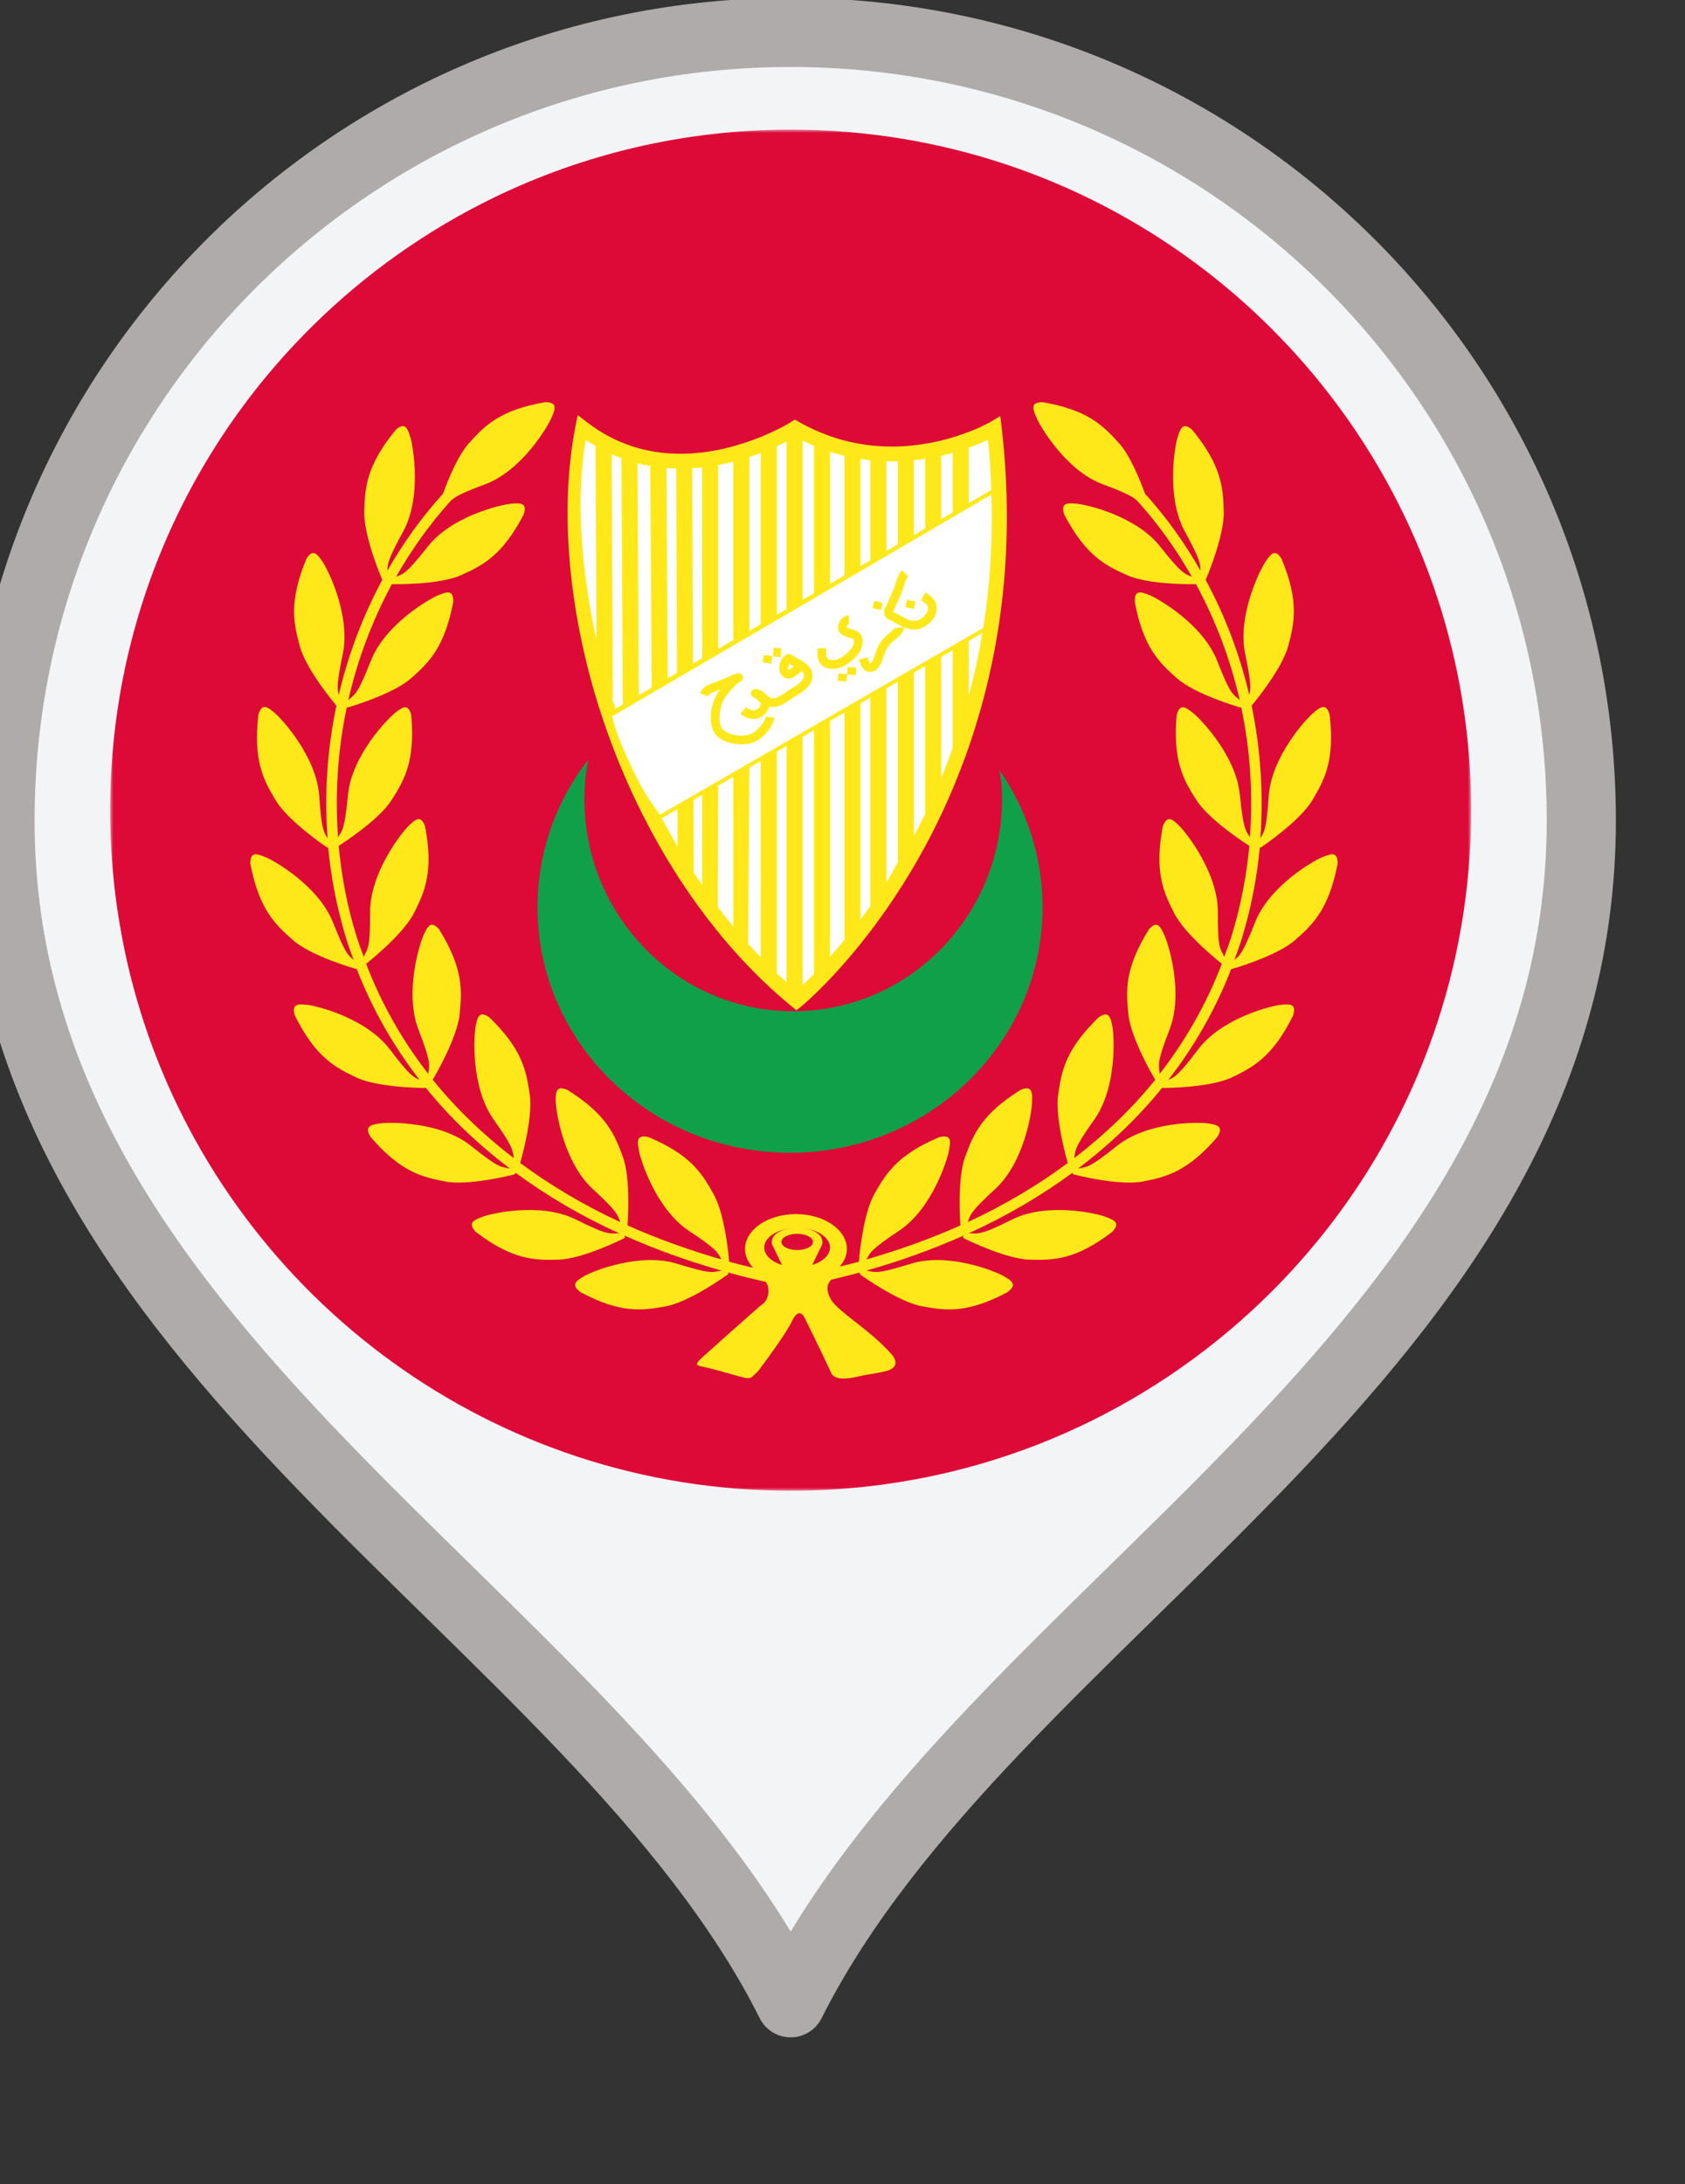 <svg width="260" height="337" viewBox="0 0 260 337" fill="none" xmlns="http://www.w3.org/2000/svg">
<rect x="0" y="0" width="260" height="337" fill="#333333" stroke="none"/>
<g clip-path="url(#clip0_2946_2006)">
<path d="M122 309C152.5 248.2 244 208.958 244 126.6C244 59.442 189.379 5 122 5C54.621 5 0 59.442 0 126.6C0 208.958 91.5 248.2 122 309Z" fill="#F3F4F6" stroke="#AFABAB" stroke-width="10.667" stroke-linecap="round" stroke-linejoin="round"/>
<mask id="mask0_2946_2006" style="mask-type:luminance" maskUnits="userSpaceOnUse" x="17" y="20" width="210" height="210">
<path d="M17 20H227V230H17V20Z" fill="white"/>
</mask>
<g mask="url(#mask0_2946_2006)">
<path d="M225.198 105.526C224.245 100.443 222.927 95.495 221.271 90.698C215.625 74.359 206.063 59.854 193.703 48.292C183.323 38.589 170.974 30.963 157.313 26.083C157.307 26.083 157.302 26.078 157.297 26.078H157.292C156.948 25.953 156.599 25.833 156.255 25.713C155.906 25.594 155.563 25.479 155.214 25.359C144.776 21.885 133.609 20 122.005 20C105.615 20 90.109 23.755 76.287 30.448C65.807 35.526 56.297 42.292 48.12 50.396C44.917 53.568 41.917 56.943 39.141 60.5C34.901 65.943 31.177 71.818 28.062 78.042C25.958 82.234 24.13 86.594 22.599 91.083C22.521 91.318 22.438 91.557 22.359 91.797C22.203 92.271 22.047 92.745 21.896 93.224C21.745 93.698 21.599 94.177 21.453 94.662C19.193 102.151 17.75 110 17.224 118.099C17.073 120.38 17 122.682 17 125V125.156C17.005 129.328 17.255 133.443 17.734 137.484C17.833 138.323 17.943 139.156 18.062 139.99C18.287 141.568 18.547 143.13 18.844 144.688C19.812 149.802 21.156 154.786 22.838 159.609C37.141 200.599 76.135 230 122 230C138.734 230 154.557 226.089 168.599 219.12C179.578 213.672 189.469 206.365 197.859 197.599C205.094 190.047 211.208 181.411 215.938 171.964C217.932 167.984 219.682 163.859 221.161 159.609C224.948 148.771 227 137.13 227 125C227 118.344 226.38 111.833 225.198 105.526Z" fill="#DD0A37"/>
</g>
<path d="M89.922 66.083C89.922 66.083 81.739 118.969 122.385 153.875C164.599 115.234 153.422 66.083 153.422 66.083C153.422 66.083 137.458 74.292 122.677 66.083C104.135 77.203 89.922 66.083 89.922 66.083Z" fill="white"/>
<path d="M149.474 115.265C153.953 102.349 156.859 85.797 154.557 65.953L154.344 64.198L152.828 65.099C152.766 65.135 146.286 68.901 137.625 68.901C132.531 68.901 127.703 67.609 123.25 65.083L122.641 64.745L122.052 65.125C121.989 65.156 114.26 70.01 104.995 70.01C99.62 70.01 94.792 68.38 90.625 65.177L89.135 64.041L88.781 65.864C86.115 79.599 87.937 96.849 93.797 113.187C99.979 130.396 110.042 145.349 122.161 155.276L122.896 155.859L123.635 155.281C124.01 154.958 133.203 147.385 141.667 132.531C144.349 127.849 147.109 122.083 149.448 115.349H149.474V115.265ZM138.531 133.057C137.807 134.281 137.5 135.042 136.771 136.161V106.213C137.37 105.87 137.958 105.531 138.536 105.198V132.64L138.531 133.057ZM121.38 151.557C120.87 151.099 120.364 150.63 119.864 150.156V115.979C120.364 115.687 120.87 115.396 121.38 115.099V151.557ZM119.864 115.26V95.567L121.38 94.687V114.385C120.87 114.677 120.364 114.969 119.864 115.26ZM132.771 87.344V70.802C133.276 70.885 133.786 70.953 134.297 71.005V86.453L132.771 87.344ZM134.297 87.172V106.927C133.792 107.219 133.281 107.51 132.771 107.807V88.062L134.297 87.172ZM130.307 88.776L128.078 90.073V69.708C128.812 69.942 129.557 70.141 130.307 70.323V88.776ZM125.594 91.521L123.844 92.536V67.979C124.422 68.266 125.005 68.531 125.594 68.776V91.521ZM121.38 93.974L119.864 94.854V68.849C120.432 68.588 120.943 68.344 121.38 68.114V93.974ZM117.385 96.297L115.63 97.317V70.51C116.245 70.307 116.833 70.099 117.385 69.891V96.297ZM113.156 98.755L110.818 100.12V71.75C111.625 71.599 112.401 71.422 113.156 71.229V98.755ZM108.338 101.562L106.932 102.38L106.812 72.245C107.328 72.213 107.833 72.172 108.338 72.114V101.562ZM108.338 102.276V121.922C107.88 122.187 107.432 122.448 107.01 122.693L106.932 103.094L108.338 102.276ZM104.463 103.818L103.031 104.651L102.833 72.219C103.328 72.26 103.833 72.276 104.338 72.286L104.463 103.818ZM100.573 106.083L98.573 107.245L98.365 71.474C99.01 71.641 99.667 71.781 100.333 71.896L100.573 106.083ZM96.109 108.682L94.958 109.349C94.786 108.823 94.615 108.297 94.448 107.771H94.562L94.385 70.088C94.88 70.307 95.38 70.521 95.885 70.708L96.109 108.682ZM95.156 109.943L96.115 109.39V109.901L98.588 109.89L98.578 107.953L100.578 106.792L100.588 107.786L103.047 107.765L103.031 105.364L104.463 104.531L104.542 124.12C103.333 124.823 102.411 125.359 101.838 125.693C99.213 120.646 96.974 115.349 95.156 109.943ZM104.542 124.833L104.568 130.635C103.719 129.193 102.911 127.724 102.125 126.239C102.641 125.937 103.469 125.458 104.542 124.833ZM107.01 123.406C107.437 123.161 107.875 122.906 108.338 122.64V136.542C107.901 135.911 107.474 135.276 107.057 134.63L107.01 123.406ZM110.755 139.911L110.818 121.203C111.568 120.771 112.344 120.318 113.156 119.849V142.958C112.338 141.969 111.542 140.948 110.755 139.911ZM110.818 120.489V100.833L113.156 99.474V119.135C112.349 119.599 111.568 120.052 110.818 120.489ZM115.63 98.031L117.385 97.01V116.687C116.792 117.031 116.208 117.37 115.63 117.703V98.031ZM123.844 93.255L125.594 92.234V111.948C125.01 112.286 124.427 112.625 123.844 112.958V93.255ZM128.078 90.791L130.307 89.495V109.229C129.568 109.656 128.823 110.083 128.078 110.515V90.791ZM130.307 109.948V144.995C129.526 145.937 128.781 146.802 128.078 147.594V111.234C128.823 110.802 129.568 110.375 130.307 109.948ZM132.771 108.526C133.281 108.229 133.792 107.932 134.297 107.64V139.797C133.781 140.521 133.276 141.208 132.771 141.875V108.526ZM136.771 105.495V85.734L138.536 84.708V104.479C137.958 104.812 137.37 105.151 136.771 105.495ZM141.01 83.266L142.755 82.25V102.047C142.187 102.375 141.604 102.708 141.01 103.052V83.266ZM142.755 81.531L141.01 82.547V71C141.604 70.937 142.187 70.875 142.755 70.791V81.531ZM145.229 70.317C145.844 70.177 146.437 70.031 147 69.875V79.057L145.229 80.088V70.317ZM145.229 80.812L147 79.781V99.594C146.443 99.922 145.854 100.255 145.229 100.62V80.812ZM149.474 78.338L152.979 76.302C153.203 83.698 152.719 90.573 151.719 96.875C151.203 97.172 150.448 97.609 149.474 98.166V78.338ZM151.583 97.672C151.016 101.088 150.297 104.328 149.474 107.406V98.885C150.344 98.385 151.047 97.979 151.583 97.672ZM152.958 75.594L149.474 77.62V69.083C150.682 68.651 151.703 68.224 152.448 67.87C152.719 70.51 152.864 73.073 152.958 75.594ZM138.536 71.156V83.984L136.771 85.01V71.166C137.057 71.172 137.338 71.192 137.625 71.192C137.937 71.192 138.229 71.166 138.536 71.156ZM90.359 67.896C90.74 68.151 91.5 68.562 91.891 68.791L92.047 98.713C89.74 88.166 88.797 77.422 90.359 67.896ZM115.432 145.599L115.63 118.422C116.203 118.088 116.797 117.75 117.385 117.406V147.703C116.724 147.015 116.073 146.318 115.432 145.599ZM123.844 151.984V113.677C124.427 113.344 125.01 113.005 125.594 112.667V150.26C124.922 150.943 124.338 151.515 123.844 151.984ZM141.01 128.989V103.771C141.604 103.427 142.187 103.088 142.755 102.765V125.557C142.177 126.75 141.594 127.901 141.01 128.989ZM145.229 120.042V101.338C145.849 100.979 146.443 100.635 147 100.312V115.349H147.016C146.437 116.969 145.844 118.547 145.229 120.042Z" fill="#FEE81A"/>
<path d="M154.208 118.807C158.406 124.849 160.864 132.14 160.864 139.969C160.864 160.896 143.401 177.854 121.896 177.854C100.375 177.854 82.942 160.896 82.942 139.969C82.942 131.427 85.849 123.542 90.765 117.198L90.401 119.406C90.255 120.661 90.171 121.958 90.171 123.26C90.171 141.354 104.593 156.026 122.385 156.026C140.203 156.026 154.619 141.354 154.619 123.26C154.619 122.453 154.588 121.656 154.541 120.864L154.208 118.807Z" fill="#10A049"/>
<path d="M152.573 96.734C152.573 96.734 102.042 125.88 101.344 126.349C96.646 120.469 93.812 110.365 93.812 110.365L153.984 75.344C153.984 75.344 154.401 87.474 152.573 96.734Z" fill="#FEE81A"/>
<path d="M152.979 76.302C153.088 79.588 153.057 83.193 152.802 87.068C152.573 90.594 152.187 93.875 151.719 96.875L101.838 125.693C100.568 124.047 99.141 121.896 97.87 119.234C96.323 116 94.927 112.833 94.463 110.516L152.979 76.302Z" fill="white"/>
<path d="M120.437 101.375L119.26 101.266L119.396 99.927L120.562 100.052L120.437 101.375Z" fill="#FEE81A"/>
<path d="M119.198 101.26L119 102.411L117.661 102.172L117.88 101.047L119.198 101.26Z" fill="#FEE81A"/>
<path d="M119.484 110.734C119.328 112.005 118.198 113.167 117.552 113.776C115.849 115.292 112.744 115.068 111.005 113.875C109.489 112.833 109.578 110.672 109.786 109.448C109.958 108.359 110.406 107.318 111.093 106.427C111.062 106.427 111.047 106.448 111.015 106.448C110.927 106.495 110.802 106.531 110.718 106.547C110.114 106.75 109.448 106.974 109.281 107.437L108.021 106.974C108.396 105.917 109.479 105.557 110.276 105.286C110.38 105.25 110.484 105.219 110.578 105.177C111 105.026 111.39 104.849 111.838 104.667C112.463 104.37 113.093 104.073 113.807 103.896C114.119 103.823 114.463 103.995 114.604 104.312C114.734 104.62 114.593 104.979 114.291 105.146C113.692 105.453 113.135 106.083 112.64 106.615L112.526 106.76C111.76 107.609 111.276 108.599 111.119 109.672C111.015 110.24 110.812 112.13 111.76 112.755C113.036 113.641 115.463 113.849 116.64 112.755C117.515 111.99 118.067 111.167 118.146 110.568L119.484 110.734Z" fill="#FEE81A"/>
<path d="M125.333 103.828C125.146 102.698 123.901 102.036 123 101.547C122.818 101.432 122.63 101.349 122.516 101.26C122.469 101.245 122.406 101.219 122.375 101.193C122.25 101.083 122.115 101 121.911 100.937C121.729 100.859 121.552 100.885 121.349 100.984C120.854 101.276 120.427 101.88 120.292 102.557C120.167 103.156 120.271 103.713 120.563 104.12C120.818 104.474 121.187 104.672 121.615 104.708C122.526 104.719 123.349 103.833 123.635 103.536C123.839 103.698 124 103.875 124.031 104.073C124.167 104.89 123.198 105.599 122.25 106.13C121.979 106.292 121.677 106.484 121.406 106.693C120.599 107.271 119.687 107.89 119.01 107.724C118.786 107.651 118.5 107.422 118.234 107.167C117.792 106.771 117.271 106.318 116.573 106.297C116.266 106.292 115.969 106.5 115.891 106.823C115.823 107.13 115.995 107.463 116.297 107.588C116.635 107.745 117.167 108.177 117.391 108.505C117.521 108.672 117.172 109.109 117.115 109.172C116.88 109.443 116.646 109.583 116.307 109.599C115.906 109.609 115.474 109.427 115.161 109.12L114.234 110.078C114.823 110.651 115.599 110.974 116.37 110.932C117.047 110.896 117.677 110.583 118.13 110.047C118.443 109.672 118.625 109.318 118.698 109.01C119.99 109.333 121.182 108.479 122.151 107.792C122.448 107.604 122.687 107.422 122.927 107.297C123.75 106.823 125.687 105.687 125.333 103.828ZM121.656 103.349C121.656 103.349 121.646 103.349 121.646 103.318C121.599 103.255 121.557 103.094 121.62 102.849C121.63 102.677 121.729 102.536 121.781 102.411C121.781 102.411 121.781 102.411 121.813 102.427C121.969 102.531 122.151 102.63 122.37 102.745C122.401 102.745 122.432 102.755 122.458 102.792C122.141 103.13 121.781 103.359 121.656 103.349Z" fill="#FEE81A"/>
<path d="M130.708 104.01L130.604 105.156L129.271 105.052L129.354 103.88L130.708 104.01Z" fill="#FEE81A"/>
<path d="M132.109 102.984L132.062 104.151L130.708 104.073L130.776 102.911L132.109 102.984Z" fill="#FEE81A"/>
<path d="M133.088 99.219C132.932 100.667 131.979 101.469 131.213 102.099C130.307 102.864 128.89 103.505 127.547 103.068C126.14 102.562 126.13 101.286 126.13 100.437L126.114 100.042L127.453 99.995L127.468 100.417C127.474 101.364 127.541 101.63 127.989 101.771C128.771 102.052 129.76 101.557 130.354 101.062C131.151 100.396 131.656 99.922 131.75 99.078C131.786 98.594 131.744 98.547 130.994 98.359C130.708 98.281 130.401 98.187 130.093 98.01C129.474 97.729 129.177 97.067 129.354 96.406C129.5 95.713 130.125 94.979 130.963 94.948L131.01 96.291C130.948 96.291 130.833 96.354 130.739 96.495C130.651 96.651 130.635 96.791 130.656 96.802C130.656 96.802 130.656 96.802 130.677 96.817C130.875 96.916 131.125 96.989 131.375 97.067C132.078 97.245 133.25 97.594 133.088 99.219Z" fill="#FEE81A"/>
<path d="M136.203 93.005L135.937 94.125L134.646 93.838L134.901 92.708L136.203 93.005Z" fill="#FEE81A"/>
<path d="M141.25 92.812L141.015 93.938L139.713 93.682L139.932 92.547L141.25 92.812Z" fill="#FEE81A"/>
<path d="M144.5 94.266C144.333 95.172 143.734 96 142.807 96.594C141.828 97.266 140.682 97.307 139.458 96.755C139.557 97.562 138.693 98.213 137.953 98.833C137.802 98.958 137.661 99.073 137.568 99.135C136.963 99.734 136.693 100.312 136.385 101.146L136.297 101.359C136.088 102.083 135.75 103.068 134.974 103.479C134.406 103.771 133.948 103.682 133.672 103.536C132.943 103.208 132.682 102.271 132.573 101.75L133.87 101.411C134.052 102.109 134.167 102.281 134.234 102.328C134.234 102.328 134.297 102.328 134.354 102.276C134.656 102.151 134.917 101.323 135.042 100.948L135.125 100.719C135.448 99.719 135.854 98.937 136.646 98.182C136.765 98.067 136.917 97.927 137.094 97.781C137.39 97.557 138.042 97.036 138.109 96.802C138.109 96.802 138.109 96.849 138.114 96.906L138.76 96.828L139.437 96.745C139.401 96.713 139.354 96.703 139.276 96.708C138.875 96.489 138.437 96.26 137.943 95.984C137.901 95.958 137.807 95.901 137.724 95.859C137.167 95.614 136.734 95.391 136.536 95.016C136.224 94.432 136.573 93.75 136.812 93.312C136.844 93.239 136.87 93.192 136.901 93.125L137.338 92.141C137.495 91.766 137.672 91.38 137.864 90.995C137.989 90.703 138.083 90.396 138.193 90.021C138.411 89.344 138.63 88.594 139.156 87.995L140.151 88.906C139.812 89.281 139.646 89.817 139.469 90.401C139.364 90.791 139.239 91.187 139.073 91.562C138.896 91.932 138.729 92.323 138.578 92.687L138.109 93.698C138.078 93.776 138.042 93.849 138.01 93.948C137.932 94.036 137.838 94.239 137.797 94.375C137.922 94.463 138.167 94.594 138.292 94.651C138.411 94.708 138.51 94.771 138.604 94.807C139.052 95.052 139.479 95.291 139.885 95.495C140.745 95.891 141.453 95.906 142.057 95.51C142.693 95.073 143.104 94.573 143.203 93.989C143.344 93.286 142.411 92.766 142.12 92.646L142.739 91.422C144.068 92.088 144.724 93.146 144.5 94.266Z" fill="#FEE81A"/>
<path d="M204.062 132.234C202.755 132.76 195.87 136.646 193.641 142.344C191.75 147.146 191.292 147.417 190.479 148.099C190.87 146.984 191.292 145.87 191.646 144.703C193.031 140.151 193.943 135.5 194.385 130.802C194.463 130.781 194.578 130.755 194.739 130.625C194.739 130.625 200.531 126.724 202.469 123.51C204.38 120.312 205.984 117.349 205.167 110.271C204.62 108.38 203.729 109.083 202.641 110C201.536 110.901 196.177 116.74 195.76 122.865C195.422 128.016 195.042 128.417 194.479 129.323C194.974 122.463 194.516 115.557 193.13 108.875C193.177 108.823 193.219 108.786 193.271 108.703C193.271 108.703 197.776 103.333 198.76 99.719C199.734 96.094 200.474 92.807 197.755 86.229C196.734 84.568 196.068 85.49 195.266 86.667C194.463 87.844 190.87 94.953 192.151 100.963C193.094 105.469 192.995 106.328 192.76 107.213C191.302 101 189.036 95.021 186.021 89.443C186.078 89.375 186.13 89.286 186.177 89.141C186.177 89.141 188.943 82.661 188.828 78.911C188.734 75.161 188.463 71.807 183.963 66.323C182.505 65.031 182.135 66.109 181.703 67.484C181.276 68.844 179.896 76.703 182.859 82.068C185.219 86.365 185.234 87.052 185.234 88.042C182.818 83.781 179.963 79.802 176.677 76.161C175.875 73.984 174.375 70.276 172.682 68.391C170.172 65.615 167.807 63.239 160.875 62.052C158.948 62.052 159.364 63.109 159.927 64.427C160.469 65.755 164.489 72.62 170.172 74.724C173.844 76.083 174.87 76.682 175.463 77.25C178.719 80.838 181.526 84.792 183.922 89C182.797 88.484 182.427 88.656 179.026 84.338C175.255 79.536 167.542 77.833 166.13 77.713C164.724 77.604 163.594 77.526 164.219 79.401C167.521 85.687 170.489 87.213 173.88 88.729C177.271 90.26 184.224 90.13 184.224 90.13C184.354 90.146 184.469 90.13 184.531 90.109C187.578 95.724 189.87 101.76 191.292 108.021C190.25 107.047 189.917 107.365 187.823 101.99C185.599 96.281 178.719 92.37 177.411 91.833C176.083 91.312 175.031 90.906 175.099 92.88C176.422 99.875 178.833 102.208 181.625 104.667C184.432 107.125 191.109 109.078 191.109 109.078C191.302 109.146 191.427 109.151 191.531 109.13C192.901 115.677 193.364 122.443 192.864 129.167C192.234 128.187 191.849 127.969 191.318 122.661C190.739 116.552 185.208 110.88 184.088 110C182.948 109.12 182.042 108.443 181.562 110.344C180.953 117.443 182.614 120.354 184.651 123.495C186.672 126.646 192.583 130.375 192.583 130.375C192.661 130.443 192.713 130.474 192.776 130.5C192.344 135.135 191.463 139.74 190.094 144.229C189.739 145.38 189.328 146.5 188.906 147.62C188.318 146.37 187.885 146.484 187.922 140.755C187.948 134.609 182.984 128.406 181.958 127.406C180.937 126.427 180.114 125.656 179.417 127.505C178.114 134.516 179.489 137.573 181.193 140.911C182.885 144.255 188.385 148.573 188.385 148.573C188.443 148.63 188.495 148.656 188.536 148.677C186.193 154.833 182.948 160.516 178.948 165.687C178.844 164.234 178.364 164.26 180.458 158.859C182.682 153.135 180.266 145.542 179.646 144.245C179.036 142.937 178.542 141.927 177.271 143.401C173.526 149.453 173.719 152.812 174.12 156.552C174.516 160.281 178.094 166.318 178.094 166.318C178.156 166.427 178.224 166.505 178.271 166.568C174.693 171.021 170.489 175.042 165.766 178.682C165.927 177.505 165.75 177.099 168.849 172.74C172.396 167.76 171.917 159.786 171.646 158.37C171.354 156.969 171.114 155.854 169.521 156.969C164.443 161.88 163.797 165.193 163.276 168.901C162.745 172.62 164.745 179.375 164.745 179.375C164.766 179.396 164.766 179.417 164.766 179.432C160.13 182.865 154.984 185.937 149.328 188.552C149.713 187.469 149.677 187.005 153.583 183.432C158.068 179.312 159.25 171.422 159.25 169.979C159.286 168.552 159.286 167.401 157.479 168.151C151.489 171.891 150.193 174.995 148.917 178.5C147.646 182.01 148.182 189.005 148.203 189.062C143.661 191.088 138.838 192.833 133.708 194.307C134.286 193.281 134.286 192.833 138.703 189.906C143.807 186.547 146.182 178.948 146.422 177.536C146.698 176.12 146.859 174.995 144.974 175.432C138.469 178.167 136.703 181.031 134.875 184.297C133.068 187.562 132.531 194.599 132.531 194.599C132.516 194.635 132.531 194.646 132.531 194.667C131.562 194.932 130.562 195.161 129.578 195.411C130.26 194.615 130.677 193.698 130.677 192.708C130.677 189.734 127.156 187.318 122.818 187.318C118.479 187.318 114.963 189.734 114.963 192.708C114.963 193.776 115.427 194.766 116.208 195.599C114.963 195.297 113.719 195 112.505 194.667V194.599C112.505 194.599 111.963 187.562 110.135 184.297C108.338 181.031 106.562 178.167 100.062 175.432C98.161 174.995 98.338 176.12 98.588 177.536C98.828 178.948 101.229 186.547 106.307 189.906C110.75 192.833 110.75 193.281 111.297 194.307C106.193 192.833 101.37 191.088 96.828 189.062C96.828 189.005 97.396 182.01 96.115 178.5C94.844 174.995 93.526 171.891 87.542 168.151C85.75 167.401 85.734 168.552 85.76 169.979C85.776 171.422 86.969 179.312 91.453 183.432C95.349 187.005 95.302 187.469 95.703 188.552C90.047 185.937 84.911 182.865 80.26 179.432C80.276 179.417 80.276 179.396 80.276 179.375C80.276 179.375 82.281 172.62 81.74 168.901C81.213 165.193 80.594 161.88 75.516 156.969C73.917 155.854 73.661 156.969 73.385 158.37C73.115 159.786 72.635 167.76 76.182 172.74C79.271 177.099 79.104 177.505 79.271 178.682C74.542 175.042 70.344 171.021 66.76 166.568C66.807 166.505 66.854 166.427 66.922 166.318C66.922 166.318 70.516 160.281 70.917 156.552C71.297 152.812 71.505 149.453 67.771 143.401C66.5 141.927 65.979 142.937 65.37 144.245C64.771 145.542 62.359 153.135 64.573 158.859C66.667 164.26 66.193 164.234 66.088 165.687C62.062 160.516 58.839 154.833 56.489 148.677C56.536 148.656 56.589 148.63 56.651 148.573C56.651 148.573 62.146 144.255 63.859 140.911C65.547 137.573 66.922 134.516 65.594 127.505C64.927 125.661 64.094 126.427 63.057 127.406C62.031 128.406 57.083 134.609 57.109 140.755C57.13 146.484 56.693 146.37 56.12 147.62C55.703 146.5 55.297 145.38 54.943 144.229C53.552 139.74 52.693 135.135 52.26 130.5C52.302 130.474 52.375 130.443 52.448 130.375C52.448 130.375 58.359 126.646 60.391 123.495C62.401 120.359 64.078 117.443 63.458 110.344C62.979 108.443 62.062 109.12 60.948 110C59.833 110.88 54.266 116.552 53.693 122.661C53.187 127.969 52.797 128.187 52.161 129.167C51.667 122.443 52.13 115.677 53.505 109.13C53.594 109.151 53.714 109.146 53.922 109.078C53.922 109.078 60.599 107.125 63.411 104.667C66.203 102.208 68.594 99.875 69.937 92.88C69.995 90.906 68.937 91.312 67.63 91.833C66.297 92.37 59.427 96.281 57.208 101.99C55.094 107.365 54.76 107.047 53.745 108.021C55.167 101.76 57.453 95.724 60.479 90.109C60.562 90.13 60.661 90.146 60.807 90.13C60.807 90.13 67.771 90.26 71.161 88.729C74.542 87.213 77.51 85.687 80.797 79.401C81.422 77.526 80.302 77.604 78.88 77.713C77.479 77.833 69.776 79.536 65.995 84.338C62.614 88.656 62.245 88.484 61.114 89C63.5 84.792 66.318 80.838 69.568 77.25C70.167 76.682 71.182 76.083 74.838 74.724C80.547 72.62 84.557 65.755 85.115 64.427C85.672 63.109 86.088 62.052 84.135 62.052C77.208 63.239 74.838 65.615 72.349 68.391C70.661 70.276 69.141 73.984 68.365 76.161C65.068 79.802 62.208 83.781 59.781 88.042C59.797 87.052 59.818 86.365 62.182 82.068C65.13 76.703 63.739 68.844 63.328 67.484C62.891 66.109 62.526 65.031 61.062 66.323C56.568 71.807 56.297 75.161 56.208 78.911C56.094 82.661 58.854 89.141 58.854 89.141C58.906 89.286 58.948 89.375 58.995 89.443C55.995 95.021 53.724 101 52.271 107.213C52.031 106.328 51.937 105.469 52.88 100.963C54.151 94.953 50.583 87.844 49.771 86.672C48.948 85.49 48.297 84.568 47.271 86.229C44.568 92.812 45.276 96.094 46.266 99.719C47.245 103.333 51.766 108.703 51.766 108.703C51.807 108.786 51.859 108.828 51.911 108.875C50.5 115.557 50.036 122.463 50.547 129.323C49.974 128.417 49.604 128.016 49.266 122.865C48.859 116.74 43.474 110.901 42.391 110C41.292 109.083 40.411 108.38 39.87 110.271C39.052 117.349 40.63 120.312 42.562 123.51C44.5 126.724 50.286 130.625 50.286 130.625C50.458 130.755 50.547 130.781 50.641 130.802C51.094 135.5 52.005 140.151 53.391 144.703C53.745 145.87 54.151 146.984 54.557 148.099C53.745 147.417 53.281 147.146 51.396 142.344C49.141 136.646 42.255 132.76 40.948 132.234C39.625 131.713 38.589 131.323 38.63 133.281C39.995 140.276 42.406 142.594 45.214 145.052C48.005 147.51 54.714 149.432 54.714 149.432C54.859 149.484 54.969 149.5 55.042 149.5C57.453 155.687 60.708 161.401 64.734 166.604C63.792 166.177 63.245 166 60.198 161.953C56.526 157.062 48.859 155.187 47.453 155.042C46.042 154.896 44.922 154.802 45.5 156.682C48.667 163.047 51.604 164.635 54.953 166.229C58.312 167.818 65.276 167.859 65.276 167.859C65.469 167.875 65.594 167.849 65.677 167.802C69.396 172.401 73.771 176.573 78.703 180.307C77.318 179.979 77.177 180.411 72.703 176.812C67.958 173.005 60.073 173.115 58.677 173.323C57.255 173.542 56.156 173.719 57.177 175.406C61.797 180.771 65.026 181.578 68.661 182.286C72.307 182.995 79.057 181.271 79.057 181.271C79.458 181.208 79.557 181.062 79.526 180.922C84.344 184.474 89.698 187.62 95.573 190.297C94.052 190.234 94.135 190.792 88.896 188.167C83.463 185.443 75.766 187.219 74.458 187.729C73.135 188.234 72.083 188.641 73.422 190.073C79.057 194.354 82.385 194.443 86.088 194.354C89.792 194.286 96.036 191.182 96.036 191.182C96.531 190.984 96.479 190.771 96.312 190.609C101.026 192.713 106.031 194.531 111.354 196.042C109.953 196.24 109.995 196.698 104.521 194.99C98.729 193.167 91.422 196.146 90.187 196.865C88.963 197.578 87.984 198.161 89.552 199.349C95.771 202.667 99.068 202.219 102.713 201.552C106.349 200.891 112.036 196.818 112.036 196.818C112.391 196.615 112.443 196.443 112.338 196.323C114.245 196.844 116.172 197.333 118.156 197.771C118.338 198.094 118.458 198.297 118.458 198.297C119.036 200.656 117.276 201.495 117.276 201.495C112.521 205.693 109.036 208.797 108.203 209.568C108.203 209.568 107.411 210.302 107.573 210.562C107.573 210.562 107.599 210.599 107.932 210.75C109.375 211.057 110.516 211.365 111.297 211.583C111.87 211.75 112.443 211.906 113.016 212.062C114.979 212.615 115.484 212.776 115.979 212.49C115.979 212.49 116.026 212.463 116.943 211.583C116.943 211.583 121.062 206.213 122.245 203.766C123.422 201.323 124.25 203.516 124.25 203.516C124.25 203.516 127.542 210.161 128.213 211.75C128.891 213.354 131.927 212.479 133.109 212.229C134.276 211.969 135.792 211.823 136.875 211.5C139.047 210.859 137.906 209.328 137.62 209C134.328 205.255 129.557 202.505 128.375 200.729C127.213 198.969 127.864 197.969 127.864 197.969C127.864 197.969 128.01 197.766 128.229 197.453C129.734 197.094 131.224 196.724 132.687 196.323C132.609 196.443 132.641 196.615 132.989 196.818C132.989 196.818 138.667 200.891 142.323 201.552C145.963 202.219 149.255 202.667 155.484 199.349C157.031 198.161 156.078 197.578 154.828 196.865C153.599 196.146 146.297 193.167 140.5 194.99C135.042 196.698 135.083 196.24 133.661 196.042C138.995 194.531 144.016 192.713 148.729 190.609C148.552 190.771 148.484 190.984 148.995 191.182C148.995 191.182 155.245 194.286 158.948 194.354C162.656 194.443 165.995 194.354 171.609 190.073C172.953 188.641 171.901 188.234 170.573 187.729C169.245 187.219 161.562 185.443 156.141 188.167C150.896 190.792 150.958 190.234 149.458 190.297C155.328 187.62 160.687 184.474 165.51 180.922C165.484 181.062 165.557 181.208 165.974 181.271C165.974 181.271 172.713 182.995 176.375 182.286C180 181.578 183.224 180.771 187.854 175.406C188.875 173.719 187.76 173.542 186.354 173.323C184.969 173.115 177.078 173.005 172.328 176.812C167.844 180.411 167.698 179.979 166.328 180.307C171.26 176.573 175.635 172.401 179.354 167.802C179.437 167.849 179.552 167.875 179.76 167.859C179.76 167.859 186.719 167.818 190.073 166.229C193.411 164.635 196.37 163.047 199.531 156.682C200.104 154.802 198.984 154.896 197.562 155.042C196.156 155.187 188.495 157.062 184.838 161.953C181.786 166 181.245 166.177 180.281 166.604C184.318 161.401 187.578 155.687 189.979 149.5C190.052 149.5 190.172 149.484 190.312 149.432C190.312 149.432 197.021 147.51 199.823 145.052C202.63 142.594 205.026 140.276 206.396 133.281C206.443 131.323 205.406 131.713 204.062 132.234ZM117.922 192.463C117.922 190.969 119.755 189.729 122.177 189.49C120.411 189.682 119.088 190.484 119.088 191.62C119.088 191.74 119.104 191.865 119.13 192.005L119.276 192.297C119.338 192.422 119.364 192.495 119.427 192.604L120.667 195.167C119.036 194.672 117.922 193.635 117.922 192.463ZM123.005 192.865C121.672 192.865 120.578 192.307 120.578 191.62C120.578 190.922 121.672 190.359 123.005 190.359C124.344 190.359 125.443 190.922 125.443 191.62C125.443 192.307 124.344 192.865 123.005 192.865ZM125.328 195.167L126.568 192.604C126.63 192.495 126.656 192.422 126.719 192.297L126.864 192.005C126.891 191.865 126.906 191.74 126.906 191.62C126.906 190.484 125.583 189.682 123.818 189.49C126.234 189.729 128.073 190.969 128.073 192.463C128.073 193.635 126.953 194.672 125.328 195.167Z" fill="#FEE81A"/>
</g>
<defs>
<clipPath id="clip0_2946_2006">
<rect width="276" height="337" fill="white" transform="translate(-16)"/>
</clipPath>
</defs>
</svg>
